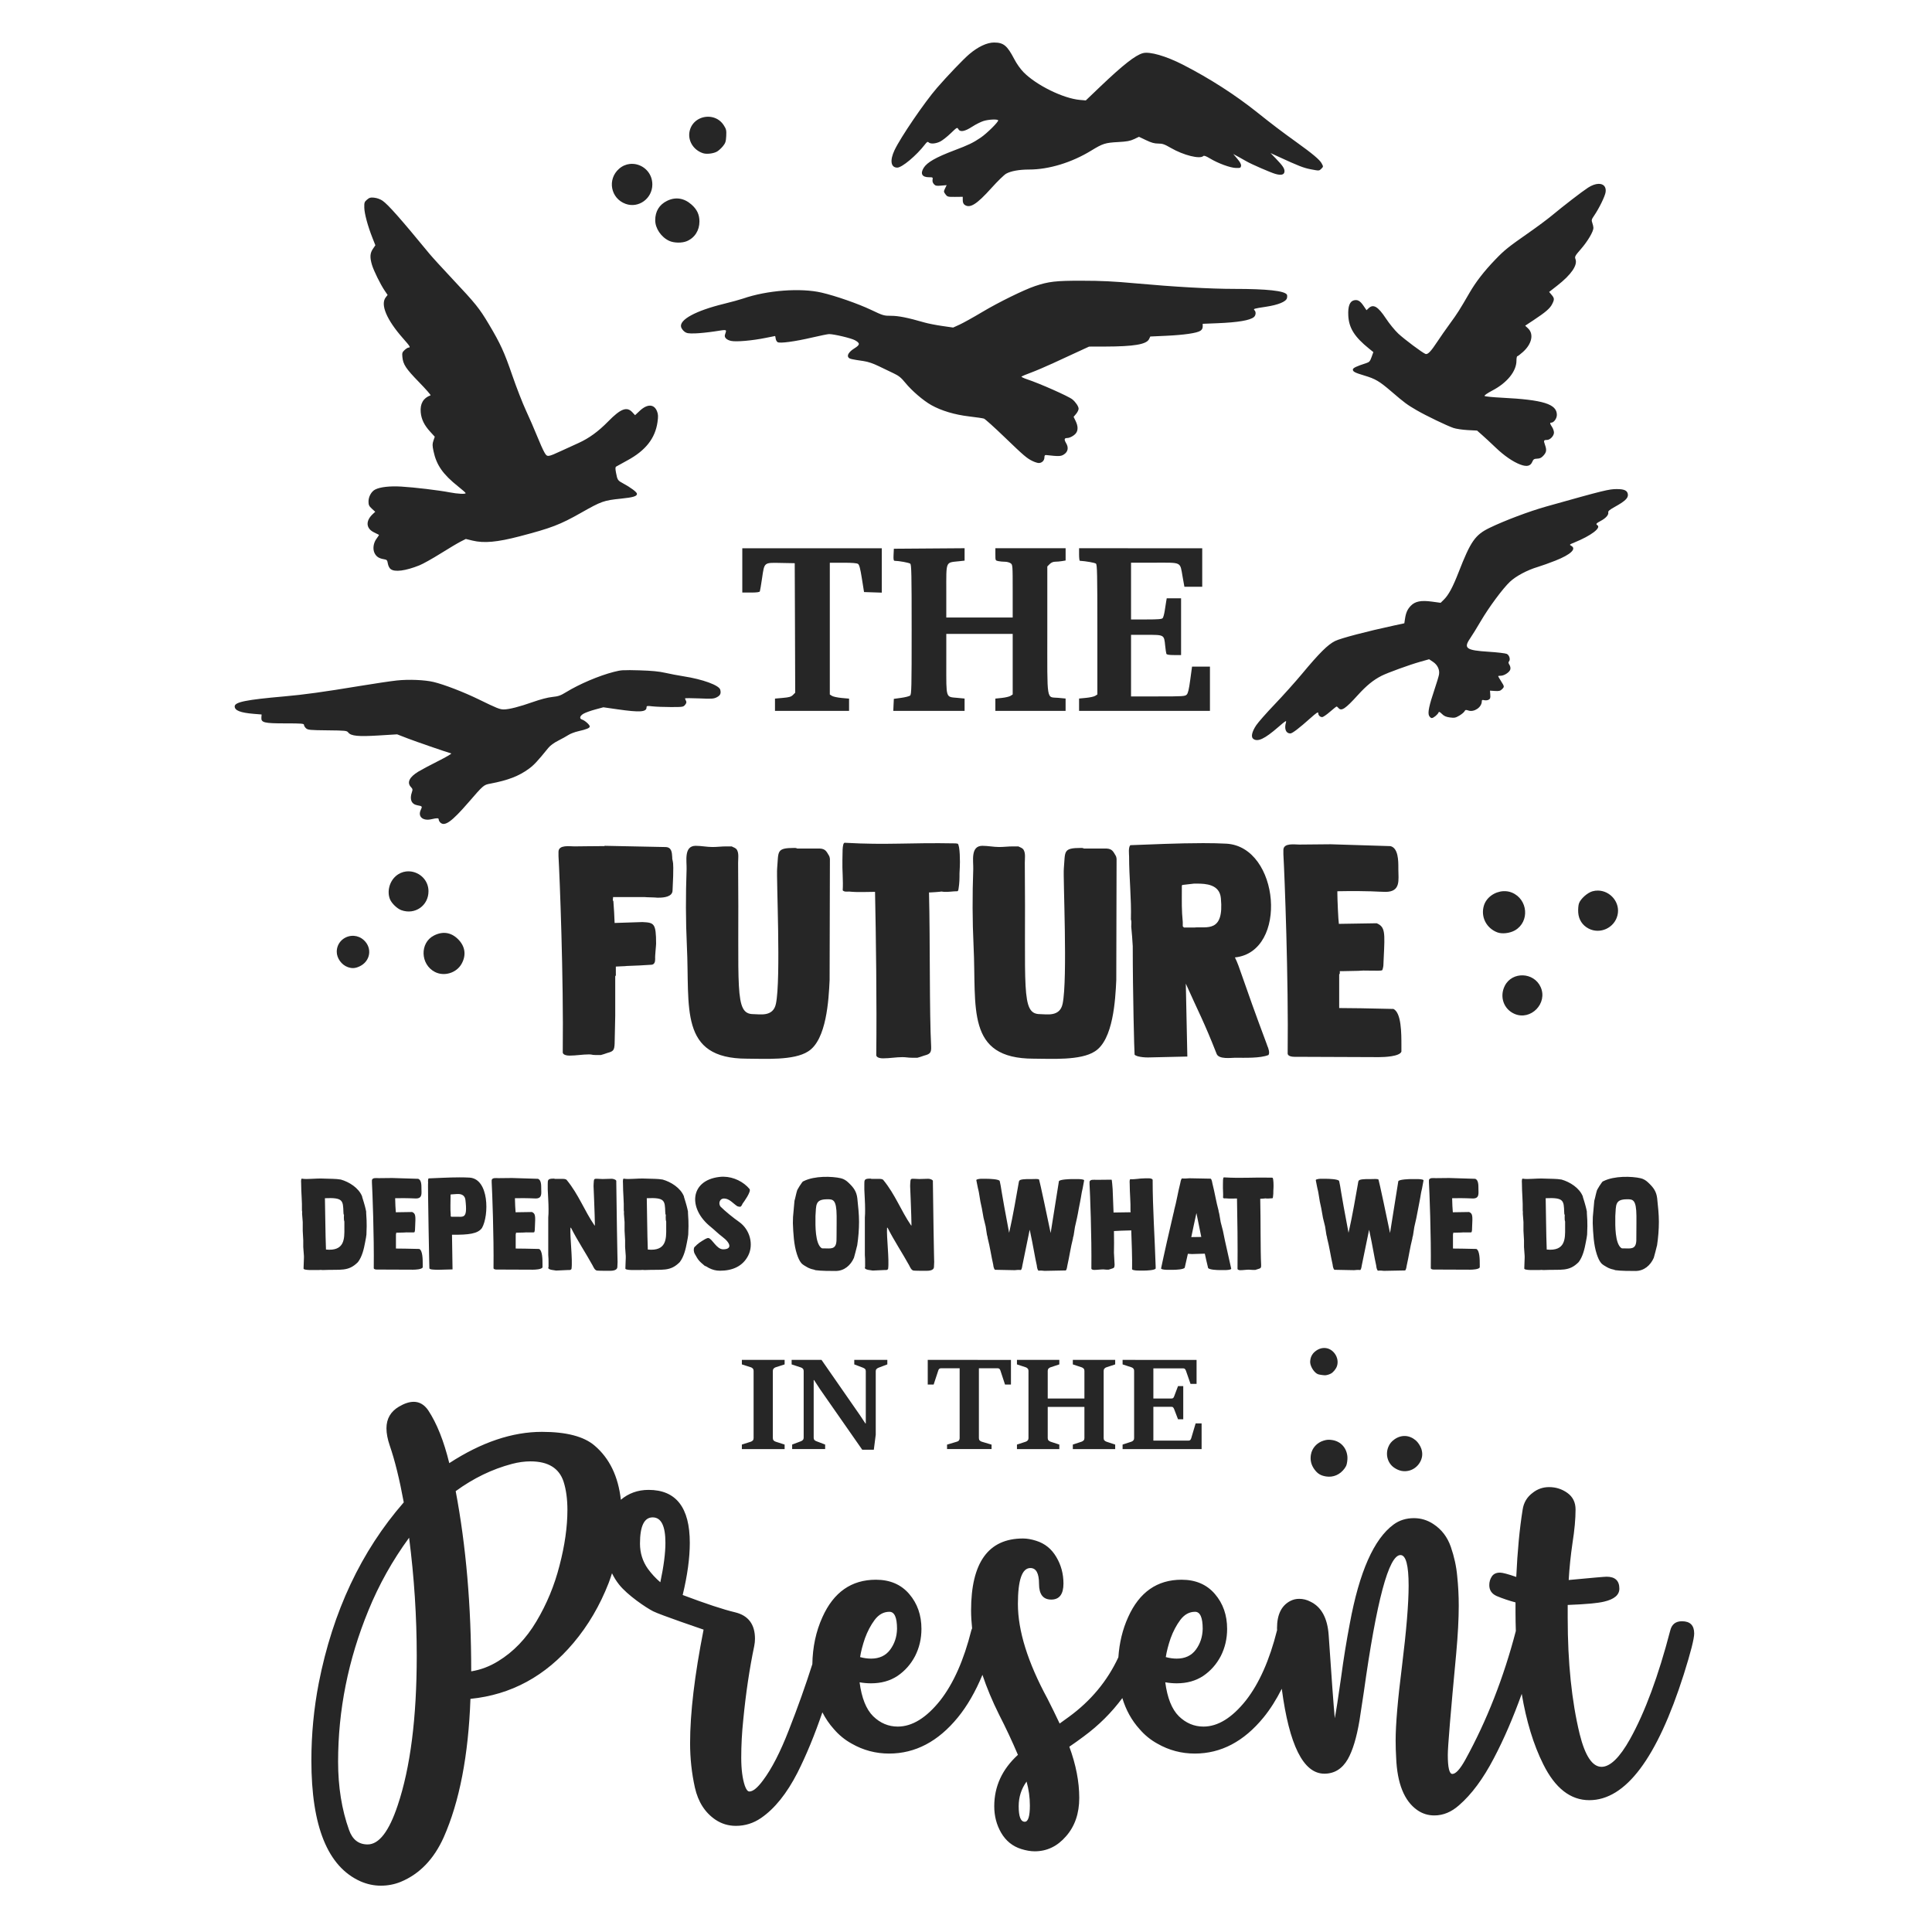 <?xml version="1.0" encoding="UTF-8" standalone="no"?>
<svg
   xmlns:dc="http://purl.org/dc/elements/1.1/"
   xmlns:cc="http://creativecommons.org/ns#"
   xmlns:rdf="http://www.w3.org/1999/02/22-rdf-syntax-ns#"
   xmlns:svg="http://www.w3.org/2000/svg"
   xmlns="http://www.w3.org/2000/svg"
   width="1000"
   height="1000"
   viewBox="0 0 264.583 264.583"
   version="1.1"
   id="svg2718">
  <style
     id="style3281"></style>
  <defs
     id="defs2712" />
  <g
     id="layer1">
    <path
       id="path1273"
       style="fill:#262626;fill-opacity:1;stroke-width:0.132"
       d="m 136.14,5.822 c -0.975,0 -2.208,0.58 -3.414,1.608 -0.808,0.688 -2.956,2.932 -4.398,4.593 -1.717,1.977 -5.004,6.8 -5.825,8.544 -0.665,1.412 -0.511,2.388 0.378,2.388 0.643,0 2.623,-1.656 3.78,-3.162 0.281,-0.365 0.384,-0.425 0.514,-0.296 0.25,0.249 0.982,0.193 1.599,-0.121 0.305,-0.156 0.95,-0.662 1.433,-1.129 0.835,-0.806 0.886,-0.834 1.026,-0.573 0.244,0.456 0.871,0.348 1.909,-0.325 0.503,-0.326 1.211,-0.679 1.572,-0.786 0.711,-0.212 1.872,-0.264 1.98,-0.089 0.103,0.166 -1.535,1.795 -2.388,2.373 -1.049,0.711 -1.662,1.004 -3.594,1.735 -2.572,0.973 -3.759,1.655 -4.226,2.42 -0.482,0.79 -0.205,1.271 0.727,1.271 0.536,0 0.559,0.019 0.499,0.334 -0.04,0.213 0.025,0.434 0.183,0.609 0.211,0.235 0.354,0.262 0.996,0.204 l 0.751,-0.065 -0.216,0.446 c -0.203,0.427 -0.2,0.469 0.059,0.813 0.259,0.343 0.328,0.36 1.318,0.349 l 1.043,-0.012 v 0.455 c 0,0.295 0.087,0.521 0.248,0.638 0.731,0.532 1.657,-0.044 3.668,-2.282 0.839,-0.934 1.753,-1.824 2.027,-1.977 0.644,-0.36 1.786,-0.567 3.142,-0.567 2.703,0 5.829,-0.953 8.512,-2.595 1.582,-0.969 1.911,-1.073 3.697,-1.17 1.187,-0.065 1.624,-0.145 2.163,-0.399 l 0.677,-0.319 0.969,0.461 c 0.731,0.35 1.136,0.464 1.664,0.464 0.588,0 0.86,0.094 1.717,0.591 1.743,1.011 4.004,1.576 4.463,1.117 0.093,-0.093 0.377,0.012 0.907,0.331 1.121,0.675 2.782,1.286 3.555,1.303 0.596,0.016 0.663,-0.011 0.703,-0.29 0.03,-0.211 -0.132,-0.517 -0.511,-0.966 l -0.556,-0.656 0.774,0.423 c 0.426,0.234 0.892,0.496 1.037,0.582 0.611,0.363 3.273,1.523 3.942,1.717 0.835,0.243 1.265,0.117 1.265,-0.372 0,-0.384 -0.269,-0.775 -1.173,-1.714 l -0.739,-0.765 1.055,0.485 c 2.828,1.301 3.449,1.544 4.486,1.744 1.115,0.215 1.12,0.213 1.41,-0.077 0.289,-0.288 0.292,-0.294 0.045,-0.748 -0.266,-0.494 -1.251,-1.319 -3.473,-2.914 -1.978,-1.42 -3.237,-2.374 -5.37,-4.076 -3.009,-2.4 -6.468,-4.623 -10.137,-6.508 -2.324,-1.194 -4.577,-1.843 -5.503,-1.587 -1.03,0.284 -2.724,1.614 -5.837,4.584 l -1.977,1.889 -0.792,-0.068 c -2.273,-0.196 -5.954,-1.999 -7.714,-3.777 -0.439,-0.443 -0.953,-1.167 -1.289,-1.812 -0.968,-1.861 -1.47,-2.273 -2.769,-2.273 z M 97.274,16.003 c -1.187,-0.136 -2.451,0.527 -2.805,1.841 -0.356,1.323 0.443,2.701 1.821,3.142 0.494,0.158 1.44,0.043 1.915,-0.236 0.216,-0.127 0.578,-0.457 0.801,-0.733 0.345,-0.427 0.409,-0.632 0.449,-1.383 0.04,-0.794 0.005,-0.943 -0.343,-1.49 -0.443,-0.69 -1.126,-1.059 -1.838,-1.141 z m -10.459,6.449 c -0.189,-0.019 -0.382,-0.02 -0.573,0.003 -0.511,0.059 -1.018,0.269 -1.463,0.659 -1.646,1.445 -1.158,4.06 0.898,4.805 1.772,0.643 3.659,-0.727 3.659,-2.657 0,-1.575 -1.196,-2.678 -2.521,-2.811 z m 132.074,2.728 c -0.402,0.017 -0.892,0.184 -1.41,0.52 -0.837,0.544 -3.287,2.431 -4.995,3.848 -0.58,0.481 -1.974,1.518 -3.097,2.302 -2.877,2.009 -3.346,2.386 -4.616,3.706 -1.523,1.583 -2.648,3.032 -3.517,4.531 -1.377,2.375 -1.669,2.839 -2.678,4.217 -0.557,0.761 -1.345,1.889 -1.75,2.506 -0.865,1.321 -1.306,1.778 -1.611,1.661 -0.428,-0.164 -2.897,-2.01 -3.724,-2.784 -0.465,-0.435 -1.227,-1.368 -1.693,-2.075 -1.08,-1.636 -1.717,-2.014 -2.364,-1.407 l -0.293,0.275 -0.42,-0.615 c -0.463,-0.672 -0.808,-0.864 -1.315,-0.733 -0.568,0.147 -0.82,0.829 -0.762,2.066 0.079,1.713 0.848,2.937 2.855,4.554 l 0.579,0.467 -0.243,0.677 c -0.206,0.574 -0.313,0.696 -0.712,0.825 -1.395,0.451 -1.853,0.672 -1.853,0.895 0,0.282 0.296,0.433 1.581,0.816 1.502,0.447 2.051,0.771 3.694,2.181 1.829,1.57 2.141,1.8 3.49,2.583 1.262,0.732 4.086,2.092 5.006,2.409 0.362,0.125 1.238,0.253 1.948,0.293 l 1.292,0.068 0.686,0.603 c 0.377,0.33 1.221,1.111 1.874,1.738 1.137,1.092 2.376,1.945 3.36,2.311 0.899,0.334 1.392,0.219 1.646,-0.384 0.144,-0.343 0.246,-0.405 0.668,-0.423 0.379,-0.015 0.584,-0.115 0.869,-0.435 0.411,-0.46 0.449,-0.762 0.186,-1.495 -0.197,-0.553 -0.162,-0.632 0.281,-0.632 0.431,0 0.962,-0.559 0.96,-1.014 -5.5e-4,-0.202 -0.119,-0.548 -0.263,-0.765 -0.302,-0.456 -0.325,-0.591 -0.106,-0.591 0.356,0 0.766,-0.572 0.766,-1.067 0,-1.48 -1.858,-2.061 -7.524,-2.347 -1.236,-0.062 -2.302,-0.168 -2.37,-0.237 -0.077,-0.077 0.335,-0.367 1.097,-0.768 1.999,-1.053 3.263,-2.627 3.263,-4.064 0,-0.337 0.052,-0.612 0.118,-0.612 0.065,0 0.414,-0.264 0.774,-0.588 1.228,-1.104 1.513,-2.464 0.683,-3.239 l -0.381,-0.355 1.15,-0.76 c 1.641,-1.084 2.239,-1.599 2.536,-2.181 0.338,-0.661 0.328,-0.814 -0.071,-1.289 l -0.331,-0.393 1.108,-0.866 c 1.918,-1.498 2.812,-2.797 2.497,-3.632 -0.126,-0.333 -0.07,-0.439 0.768,-1.404 0.91,-1.046 1.69,-2.37 1.69,-2.867 0,-0.146 -0.068,-0.453 -0.151,-0.683 -0.137,-0.378 -0.111,-0.476 0.248,-0.999 0.686,-0.999 1.5,-2.668 1.575,-3.233 0.101,-0.748 -0.328,-1.145 -0.999,-1.117 z M 51.252,27.071 c -0.511,-0.049 -0.672,-0.004 -0.996,0.275 -0.349,0.303 -0.383,0.401 -0.366,1.099 0.02,0.83 0.475,2.51 1.114,4.129 l 0.402,1.014 -0.34,0.499 c -0.399,0.588 -0.432,1.158 -0.127,2.184 0.241,0.81 1.157,2.67 1.747,3.541 l 0.396,0.582 -0.254,0.325 c -0.767,0.976 0.114,3.071 2.37,5.624 0.956,1.082 1.061,1.256 0.754,1.256 -0.098,0 -0.343,0.151 -0.544,0.337 -0.322,0.298 -0.356,0.41 -0.304,0.955 0.098,1.017 0.473,1.587 2.273,3.437 0.944,0.971 1.66,1.783 1.587,1.812 -0.99,0.355 -1.453,1.153 -1.348,2.32 0.087,0.961 0.482,1.768 1.289,2.651 l 0.635,0.697 -0.18,0.529 c -0.156,0.454 -0.158,0.662 0.003,1.43 0.403,1.925 1.285,3.189 3.405,4.873 0.547,0.435 0.999,0.832 1.002,0.89 0.01,0.163 -1.093,0.111 -2.193,-0.103 -1.468,-0.286 -4.852,-0.69 -6.632,-0.792 -1.578,-0.091 -2.898,0.059 -3.573,0.408 -0.514,0.266 -0.907,0.976 -0.907,1.637 0,0.471 0.072,0.628 0.461,0.984 l 0.461,0.423 -0.343,0.319 c -1.008,0.942 -0.926,1.98 0.198,2.512 0.333,0.157 0.63,0.308 0.653,0.325 0.025,0.02 -0.116,0.246 -0.313,0.505 -0.454,0.595 -0.571,1.452 -0.275,2.024 0.243,0.47 0.6,0.7 1.262,0.81 0.414,0.069 0.468,0.128 0.544,0.594 0.05,0.3 0.207,0.618 0.378,0.757 l 0.005,-0.003 c 0.549,0.445 2.027,0.255 3.94,-0.508 0.479,-0.191 1.791,-0.925 2.914,-1.628 1.123,-0.703 2.357,-1.437 2.743,-1.631 l 0.7,-0.354 0.91,0.222 c 1.576,0.383 3.386,0.22 6.455,-0.582 4.341,-1.134 5.528,-1.588 8.417,-3.224 2.803,-1.588 3.1,-1.693 5.485,-1.939 1.662,-0.171 2.172,-0.327 2.172,-0.656 0,-0.233 -0.854,-0.871 -1.962,-1.466 -0.669,-0.359 -0.727,-0.452 -0.91,-1.433 -0.103,-0.539 -0.101,-0.753 0.015,-0.83 0.085,-0.058 0.779,-0.44 1.54,-0.851 2.494,-1.349 3.807,-3.016 4.126,-5.231 0.11,-0.781 0.101,-1.058 -0.056,-1.472 -0.392,-1.032 -1.33,-1.064 -2.379,-0.083 l -0.635,0.594 -0.384,-0.413 c -0.749,-0.802 -1.588,-0.477 -3.307,1.277 -1.345,1.371 -2.611,2.293 -4.046,2.944 -0.493,0.224 -1.521,0.693 -2.282,1.043 -1.994,0.918 -2.004,0.92 -2.403,0.234 -0.182,-0.313 -0.629,-1.311 -0.993,-2.217 -0.363,-0.906 -1.048,-2.479 -1.519,-3.493 -0.472,-1.015 -1.314,-3.178 -1.874,-4.808 -1.1,-3.204 -1.63,-4.363 -3.221,-7.034 -1.299,-2.18 -1.813,-2.817 -4.941,-6.144 -1.397,-1.486 -2.831,-3.059 -3.189,-3.493 -3.946,-4.802 -5.677,-6.759 -6.434,-7.273 -0.306,-0.208 -0.759,-0.371 -1.123,-0.405 z m 41.816,0.136 c -0.567,-0.084 -1.149,0.017 -1.732,0.307 -1.056,0.526 -1.605,1.432 -1.605,2.648 0,1.113 0.812,2.312 1.912,2.822 0.648,0.301 1.748,0.321 2.409,0.045 1.083,-0.452 1.735,-1.467 1.735,-2.695 0,-0.946 -0.333,-1.656 -1.088,-2.32 -0.515,-0.453 -1.065,-0.723 -1.631,-0.807 z m 55.106,11.236 c -3.613,-0.003 -4.555,0.105 -6.44,0.739 -1.506,0.506 -4.999,2.221 -7.202,3.538 -1.228,0.734 -2.632,1.514 -3.118,1.735 l -0.884,0.402 -1.522,-0.219 c -0.837,-0.121 -1.908,-0.331 -2.379,-0.467 -2.326,-0.67 -3.583,-0.922 -4.584,-0.922 -1.005,0 -1.105,-0.031 -2.743,-0.81 -1.773,-0.843 -4.854,-1.917 -6.774,-2.364 -2.886,-0.672 -7.468,-0.327 -10.769,0.813 -0.419,0.145 -1.621,0.476 -2.672,0.733 -3.813,0.935 -6.08,2.168 -5.813,3.165 0.053,0.195 0.26,0.48 0.461,0.629 0.309,0.232 0.531,0.265 1.442,0.243 0.592,-0.015 1.808,-0.139 2.701,-0.275 1.794,-0.272 1.648,-0.319 1.401,0.47 -0.113,0.36 0.225,0.696 0.839,0.833 0.69,0.155 2.913,-0.04 4.711,-0.408 0.699,-0.143 1.289,-0.26 1.312,-0.26 0.025,0 0.063,0.156 0.086,0.349 0.025,0.192 0.141,0.411 0.263,0.488 0.315,0.197 2.35,-0.076 4.77,-0.641 1.079,-0.252 2.11,-0.461 2.287,-0.461 0.67,0 3.021,0.558 3.526,0.836 0.737,0.405 0.726,0.626 -0.059,1.114 -0.741,0.461 -1.063,0.958 -0.813,1.259 0.155,0.187 0.408,0.246 2.06,0.485 0.619,0.09 1.311,0.324 2.107,0.712 0.652,0.318 1.571,0.759 2.042,0.981 0.676,0.319 1.008,0.588 1.566,1.274 0.892,1.096 2.461,2.445 3.573,3.068 1.373,0.769 3.193,1.312 5.172,1.546 0.961,0.113 1.872,0.247 2.027,0.299 0.155,0.051 1.41,1.176 2.787,2.503 2.709,2.61 3.114,2.956 3.916,3.331 0.29,0.136 0.649,0.247 0.798,0.248 0.424,0.004 0.769,-0.323 0.78,-0.739 0.005,-0.297 0.064,-0.372 0.269,-0.349 1.695,0.191 1.98,0.182 2.391,-0.077 0.567,-0.358 0.685,-0.926 0.319,-1.546 -0.303,-0.513 -0.266,-0.712 0.136,-0.712 0.374,0 0.989,-0.345 1.229,-0.689 0.281,-0.402 0.26,-0.967 -0.068,-1.643 l -0.278,-0.567 0.343,-0.405 c 0.187,-0.223 0.343,-0.541 0.343,-0.706 0,-0.311 -0.392,-0.897 -0.857,-1.283 -0.504,-0.418 -4.466,-2.176 -6.174,-2.74 -0.496,-0.163 -0.85,-0.339 -0.789,-0.39 0.061,-0.051 0.642,-0.291 1.294,-0.532 0.652,-0.241 2.018,-0.823 3.032,-1.292 1.015,-0.469 2.539,-1.173 3.387,-1.563 l 1.54,-0.709 2.149,-0.005 c 4.009,-0.01 5.72,-0.296 6.07,-1.028 l 0.165,-0.349 2.175,-0.1 c 2.444,-0.113 4.206,-0.369 4.684,-0.683 0.215,-0.141 0.319,-0.336 0.319,-0.585 v -0.372 l 2.01,-0.08 c 2.828,-0.114 4.488,-0.395 5.009,-0.851 0.264,-0.231 0.303,-0.696 0.077,-0.922 -0.2,-0.201 -0.117,-0.227 1.599,-0.488 1.657,-0.252 2.722,-0.692 2.843,-1.173 0.045,-0.182 0.04,-0.401 -0.01,-0.485 -0.321,-0.52 -2.742,-0.783 -7.196,-0.783 -3.307,-3.91e-4 -8.204,-0.276 -13.491,-0.757 -3.066,-0.279 -4.722,-0.358 -7.38,-0.361 z m 73.309,28.534 c -1.144,-0.003 -1.731,0.142 -9.723,2.388 -2.329,0.655 -5.716,1.929 -7.776,2.929 -1.966,0.954 -2.584,1.842 -4.223,6.053 -0.816,2.096 -1.389,3.154 -2.054,3.798 l -0.417,0.408 -1.185,-0.162 c -1.495,-0.204 -2.307,-0.045 -2.902,0.573 -0.462,0.479 -0.67,0.954 -0.795,1.803 l -0.089,0.591 -1.448,0.313 c -3.653,0.785 -7.257,1.731 -8.027,2.11 -0.993,0.489 -2.147,1.633 -4.531,4.495 -0.936,1.123 -2.624,3.005 -3.75,4.182 -1.127,1.177 -2.264,2.469 -2.53,2.87 -0.595,0.896 -0.744,1.604 -0.396,1.862 0.61,0.446 1.552,0.001 3.408,-1.608 1.04,-0.901 1.158,-0.972 1.061,-0.635 -0.252,0.877 -6e-4,1.498 0.606,1.498 0.262,0 1.226,-0.735 2.728,-2.081 0.811,-0.728 1.088,-0.91 1.088,-0.724 0,0.312 0.244,0.564 0.544,0.564 0.126,0 0.604,-0.325 1.061,-0.724 0.457,-0.399 0.867,-0.724 0.913,-0.724 0.045,0 0.158,0.089 0.248,0.198 0.402,0.485 0.952,0.122 2.636,-1.738 1.199,-1.324 2.153,-2.101 3.275,-2.669 0.82,-0.415 3.839,-1.513 5.281,-1.918 l 1.229,-0.346 0.52,0.346 c 0.635,0.42 0.955,1.097 0.83,1.764 -0.045,0.26 -0.319,1.155 -0.6,1.989 -0.747,2.216 -0.955,3.198 -0.765,3.614 0.085,0.185 0.255,0.34 0.378,0.34 0.242,0 0.847,-0.507 0.94,-0.786 0.04,-0.118 0.182,-0.05 0.449,0.219 0.294,0.294 0.567,0.415 1.093,0.485 0.613,0.081 0.774,0.052 1.28,-0.245 0.319,-0.187 0.641,-0.452 0.715,-0.591 0.115,-0.215 0.194,-0.235 0.526,-0.118 0.789,0.275 1.845,-0.44 1.847,-1.25 5.5e-4,-0.195 0.065,-0.23 0.331,-0.162 0.183,0.045 0.456,0.02 0.603,-0.059 0.217,-0.116 0.262,-0.253 0.228,-0.697 l -0.04,-0.55 0.683,0.045 c 0.552,0.035 0.732,-0.01 0.955,-0.231 0.352,-0.351 0.349,-0.367 -0.121,-1.108 -0.218,-0.343 -0.396,-0.651 -0.396,-0.686 0,-0.035 0.158,-0.062 0.349,-0.062 0.483,0 1.219,-0.486 1.315,-0.869 0.045,-0.191 -0.002,-0.444 -0.124,-0.629 -0.138,-0.21 -0.161,-0.353 -0.071,-0.443 0.244,-0.244 0.071,-0.879 -0.287,-1.049 -0.184,-0.087 -1.295,-0.218 -2.471,-0.293 -3.096,-0.195 -3.484,-0.47 -2.559,-1.821 0.286,-0.417 0.937,-1.471 1.445,-2.341 1.121,-1.917 3.03,-4.497 4.013,-5.423 0.824,-0.776 2.366,-1.598 3.801,-2.027 0.54,-0.161 1.637,-0.554 2.438,-0.872 2.094,-0.831 2.924,-1.617 2.146,-2.033 -0.267,-0.142 -0.239,-0.172 0.443,-0.449 2.289,-0.931 3.718,-2.013 3.136,-2.373 -0.235,-0.145 -0.143,-0.257 0.47,-0.582 0.696,-0.369 1.11,-0.837 1.031,-1.164 -0.04,-0.171 0.185,-0.364 0.895,-0.757 1.392,-0.771 1.845,-1.197 1.794,-1.696 -0.052,-0.525 -0.469,-0.736 -1.451,-0.739 z m -89.383,8.101 -4.844,0.035 -4.844,0.035 -0.04,0.822 c -0.03,0.606 0.004,0.824 0.13,0.828 0.651,0.015 1.995,0.264 2.155,0.396 0.164,0.138 0.192,1.403 0.192,9.023 0,7.946 -0.02,8.881 -0.21,9.038 -0.115,0.096 -0.666,0.237 -1.221,0.313 l -1.008,0.139 -0.04,0.822 -0.035,0.825 h 4.882 4.882 v -0.845 -0.845 l -1.008,-0.095 c -1.593,-0.149 -1.498,0.146 -1.498,-4.672 V 86.811 h 4.548 4.545 v 4.146 4.149 l -0.296,0.189 c -0.163,0.105 -0.699,0.232 -1.188,0.284 l -0.89,0.092 v 0.839 0.842 h 4.811 4.808 v -0.845 -0.845 l -1.005,-0.095 c -1.655,-0.155 -1.499,0.812 -1.499,-9.291 v -8.701 l 0.325,-0.325 c 0.212,-0.212 0.472,-0.324 0.757,-0.325 0.239,-5.5e-4 0.656,-0.035 0.928,-0.083 l 0.497,-0.083 v -0.839 -0.839 h -4.811 -4.808 v 0.842 c 0,0.836 10e-4,0.84 0.411,0.922 0.227,0.05 0.628,0.083 0.893,0.083 0.265,0 0.613,0.091 0.774,0.204 0.291,0.203 0.293,0.234 0.293,3.821 v 3.617 h -4.546 -4.548 v -3.549 c 0,-4.264 -0.127,-3.958 1.747,-4.161 l 0.76,-0.083 v -0.851 z m 15.678,0 v 0.857 c 0,0.471 0.045,0.86 0.103,0.863 0.841,0.05 2.053,0.264 2.205,0.39 0.167,0.142 0.195,1.336 0.195,9.041 v 8.875 l -0.293,0.189 c -0.163,0.104 -0.727,0.227 -1.253,0.278 l -0.958,0.092 v 0.845 0.842 h 8.961 8.961 v -3.032 -3.029 h -1.227 -1.224 l -0.245,1.797 c -0.181,1.346 -0.305,1.86 -0.488,2.042 -0.226,0.227 -0.519,0.245 -3.934,0.245 h -3.688 v -4.217 -4.217 h 2.104 c 2.467,0 2.419,-0.025 2.574,1.507 0.051,0.502 0.125,0.989 0.16,1.085 0.05,0.123 0.353,0.177 1.04,0.177 h 0.975 v -3.889 -3.886 h -0.981 -0.984 l -0.074,0.429 c -0.04,0.236 -0.128,0.805 -0.198,1.265 -0.07,0.46 -0.194,0.918 -0.278,1.02 -0.119,0.145 -0.613,0.186 -2.246,0.186 h -2.092 v -3.886 -3.889 h 3.224 c 3.803,0 3.465,-0.169 3.842,1.945 l 0.242,1.351 h 1.221 1.221 v -2.636 -2.636 h -8.432 z m -46.122,0.01 v 3.032 3.029 h 1.17 c 0.816,0 1.19,-0.051 1.235,-0.165 0.035,-0.091 0.171,-0.903 0.304,-1.806 0.326,-2.211 0.228,-2.129 2.598,-2.084 l 1.874,0.035 0.035,8.869 0.03,8.866 -0.31,0.31 c -0.252,0.251 -0.507,0.324 -1.383,0.402 l -1.076,0.095 v 0.845 0.839 h 5.071 5.074 V 96.518 95.676 l -1.02,-0.092 c -0.562,-0.051 -1.155,-0.179 -1.318,-0.284 l -0.299,-0.189 v -9.023 -9.023 h 1.82 c 1.275,0 1.889,0.05 2.051,0.168 0.173,0.126 0.306,0.642 0.523,2.01 l 0.293,1.838 1.215,0.04 1.215,0.04 v -3.038 -3.035 h -9.555 z M 85.384,91.781 c -0.477,0.03 -0.813,0.1 -1.318,0.231 -2.059,0.531 -4.716,1.661 -6.564,2.793 -0.741,0.455 -1.046,0.559 -1.874,0.644 -0.616,0.063 -1.619,0.326 -2.663,0.695 -1.824,0.645 -3.262,1.011 -3.969,1.011 -0.55,0 -0.925,-0.151 -3.449,-1.383 -2.039,-0.996 -4.733,-2.034 -6.165,-2.376 -1.219,-0.291 -3.391,-0.381 -5.036,-0.207 -0.797,0.084 -3.05,0.419 -5.006,0.742 -5.093,0.84 -7.709,1.202 -10.412,1.439 -5.214,0.458 -6.786,0.775 -6.786,1.371 0,0.558 0.779,0.865 2.601,1.017 l 1.085,0.089 -0.03,0.405 c -0.055,0.711 0.36,0.813 3.298,0.813 2.234,0 2.536,0.025 2.536,0.21 0,0.116 0.125,0.323 0.278,0.461 0.251,0.228 0.53,0.258 2.929,0.281 2.479,0.025 2.663,0.045 2.852,0.293 0.37,0.484 1.36,0.582 4.158,0.411 l 2.539,-0.156 1.43,0.553 c 1.163,0.448 5.182,1.834 5.973,2.06 0.107,0.03 -0.693,0.499 -1.776,1.043 -1.084,0.544 -2.312,1.198 -2.728,1.451 -1.229,0.747 -1.587,1.497 -1.011,2.11 0.243,0.259 0.258,0.35 0.13,0.718 -0.338,0.969 -0.057,1.634 0.748,1.779 0.687,0.124 0.702,0.146 0.476,0.621 -0.441,0.923 0.266,1.557 1.439,1.292 0.836,-0.188 1.014,-0.181 1.014,0.045 0,0.104 0.093,0.282 0.207,0.396 0.602,0.599 1.563,-0.086 3.875,-2.757 2.047,-2.366 2.074,-2.387 2.967,-2.556 2.453,-0.466 3.937,-1.039 5.308,-2.048 0.693,-0.51 1.202,-1.057 2.639,-2.834 0.279,-0.345 0.781,-0.712 1.374,-1.011 0.514,-0.259 1.144,-0.61 1.404,-0.78 0.26,-0.17 0.859,-0.397 1.33,-0.505 1.176,-0.27 1.581,-0.44 1.581,-0.662 0,-0.22 -0.667,-0.815 -1.052,-0.937 -0.419,-0.133 -0.313,-0.518 0.228,-0.819 0.272,-0.151 0.99,-0.406 1.593,-0.567 l 1.096,-0.296 1.959,0.281 c 3.04,0.435 3.951,0.375 3.951,-0.269 0,-0.211 0.086,-0.226 0.825,-0.139 0.453,0.051 1.584,0.095 2.515,0.095 1.615,0 1.703,-0.01 1.942,-0.307 0.187,-0.231 0.216,-0.371 0.118,-0.553 -0.072,-0.133 -0.13,-0.279 -0.13,-0.325 0,-0.045 0.876,-0.045 1.945,0 1.726,0.076 1.996,0.056 2.406,-0.156 0.484,-0.252 0.604,-0.513 0.473,-1.034 -0.152,-0.608 -2.402,-1.429 -5.018,-1.835 -0.725,-0.112 -1.854,-0.327 -2.506,-0.476 -0.856,-0.196 -1.843,-0.291 -3.555,-0.343 -1.074,-0.03 -1.695,-0.04 -2.172,-0.01 z M 115.701,115.412 c -0.417,-0.04 -0.292,1.839 -0.334,2.382 -0.04,1.378 0.125,2.756 0.04,4.135 0.209,0.251 0.669,0.168 0.878,0.168 1.211,0.125 2.38,0.04 3.549,0.04 0.125,5.972 0.252,15.243 0.168,22.343 0,0.417 0.71,0.458 0.919,0.458 0.919,0 1.795,-0.165 2.672,-0.165 0.46,0 0.793,0.083 1.294,0.083 h 0.751 c 0.04,0 0.71,-0.209 0.919,-0.293 0.794,-0.209 1.002,-0.376 0.961,-1.253 -0.251,-4.678 -0.126,-14.324 -0.293,-21.09 h 0.127 c 0.167,0 1.42,-0.085 1.587,-0.127 l 0.334,0.045 c 0.585,0.04 1.212,-0.086 1.838,-0.086 0.125,0 0.165,-0.334 0.165,-0.375 0.125,-0.794 0.127,-1.293 0.127,-2.087 l 0.04,-0.836 c 0.04,-0.585 0.04,-3.007 -0.293,-3.215 l -0.293,-0.04 c -6.474,-0.125 -9.231,0.251 -15.161,-0.083 z m 49.089,0.053 c -3.426,0 -7.43,0.187 -9.998,0.281 -0.292,0.334 -0.165,1.212 -0.165,1.546 0,2.924 0.332,5.766 0.248,8.648 0.04,0.04 0.045,0.165 0.045,0.165 0.04,0.084 0,0.711 0,0.795 0.04,0.292 0.207,2.379 0.207,2.672 0,6.474 0.209,14.493 0.251,14.827 0,0.125 0.333,0.209 0.416,0.251 0.46,0.125 0.962,0.165 1.422,0.165 l 5.388,-0.124 -0.21,-9.983 c 1.712,3.842 2.463,5.136 4.217,9.605 v 0.002 c 0.292,0.793 2.005,0.541 2.506,0.541 1.378,0 3.468,0.084 4.596,-0.375 0.209,-0.292 -10e-4,-0.919 -0.169,-1.294 0,-0.04 -0.04,-0.082 -0.04,-0.124 -3.425,-9.146 -3.718,-10.651 -4.386,-11.946 7.351,-0.752 6.141,-15.16 -1.167,-15.578 -0.94,-0.052 -2.017,-0.074 -3.159,-0.074 z m 17.443,0.156 c -0.501,0 -3.844,0.04 -4.303,0.04 -0.626,0 -2.13,-0.251 -2.172,0.709 v 0.627 c 0.167,2.924 0.71,17.082 0.585,27.272 0,0.417 0.71,0.458 0.919,0.458 l 11.567,0.045 c 0.752,0 2.841,-0.083 3.091,-0.751 v -0.836 c 0,-1.671 0.001,-4.469 -1.085,-5.012 -3.508,-0.084 -5.932,-0.124 -7.436,-0.124 v -4.596 c 0.125,-0.125 0.086,-0.25 0.086,-0.375 v -0.083 h 0.541 c 0.668,0 1.294,-0.04 1.962,-0.04 0.167,0 0.712,-0.04 0.712,-0.04 0.543,0 2.295,0.04 2.42,0 l 0.168,-0.045 c 0.04,0 0.165,-0.501 0.165,-0.668 0,-0.376 0.045,-0.709 0.045,-1.043 0.167,-3.466 0.209,-4.219 -0.961,-4.72 l -5.181,0.083 c -0.084,-0.543 -0.207,-3.382 -0.207,-4.217 v -0.251 c 4.511,-0.084 5.594,0.086 6.597,0.086 2.13,0 1.756,-1.671 1.756,-3.091 v -0.251 c 0,-0.877 -0.001,-2.672 -1.088,-2.923 z m -99.443,0.21 v 0.04 c -1.211,0 -3.759,0.04 -4.135,0.04 -0.626,0 -2.128,-0.251 -2.169,0.709 v 0.627 c 0.167,2.924 0.707,16.665 0.582,26.856 v 0.002 c 0,0.417 0.71,0.458 0.919,0.458 0.919,0 1.798,-0.165 2.675,-0.165 0.46,0 0.374,0.083 0.875,0.083 h 0.754 c 0.04,0 0.71,-0.209 0.919,-0.293 0.794,-0.209 0.919,-0.376 0.961,-1.253 0,-0.543 0.083,-3.174 0.083,-3.842 v -5.388 c 0.125,-0.125 0.083,-0.25 0.083,-0.375 v -0.96 c 0.417,-0.04 1.295,-0.04 1.504,-0.083 0.501,0 2.925,-0.127 3.384,-0.168 0.417,-0.04 0.499,-0.416 0.499,-0.792 -0.04,-0.417 0.127,-1.797 0.127,-2.089 0,-2.84 -0.293,-2.881 -1.88,-2.964 l -3.801,0.124 c -0.04,-1.002 -0.085,-1.962 -0.168,-2.964 0,-0.04 -0.083,-0.127 -0.083,-0.168 0,0 0.04,-0.208 0.04,-0.416 h 4.303 c 0.209,0.04 1.544,0.04 1.711,0.083 h 0.251 c 0.71,0 1.88,-0.125 1.88,-1.002 0.167,-3.174 0.083,-3.758 0.04,-3.925 0,-0.04 -0.083,-0.378 -0.083,-0.419 v -0.165 c -0.04,-0.71 -0.084,-1.422 -0.96,-1.422 z m 12.49,0 c -1.671,0 -1.211,2.13 -1.253,3.216 -0.125,3.55 -0.126,7.016 0.04,10.524 0.417,8.395 -1.127,15.412 8.228,15.412 2.339,0 6.43,0.29 8.393,-1.005 2.506,-1.587 2.801,-7.056 2.926,-9.771 v -0.334 c 0,0 0.04,-14.411 0.04,-16.249 0,-0.04 -0.045,-0.292 -0.086,-0.375 -0.376,-0.626 -0.501,-1.002 -1.294,-1.043 h -3.089 c -0.167,-0.084 -0.253,-0.083 -0.378,-0.083 -2.548,0 -2.17,0.46 -2.379,2.799 -0.125,1.211 0.541,15.201 -0.168,18.542 -0.376,1.838 -2.211,1.419 -3.088,1.419 -2.673,0 -1.922,-3.507 -2.089,-20.714 0,-0.626 0.127,-1.293 -0.165,-1.794 -0.209,-0.292 -0.42,-0.294 -0.712,-0.461 h -0.792 c -0.626,0 -1.212,0.083 -1.838,0.083 -0.752,0 -1.545,-0.165 -2.296,-0.165 z m 39.257,0 c -1.671,0 -1.211,2.13 -1.253,3.216 -0.125,3.55 -0.123,7.016 0.045,10.524 0.417,8.395 -1.127,15.412 8.228,15.412 2.339,0 6.43,0.29 8.393,-1.005 2.506,-1.587 2.798,-7.056 2.923,-9.771 v -0.334 c 0,0 0.04,-14.411 0.04,-16.249 0,-0.04 -0.04,-0.292 -0.083,-0.375 -0.376,-0.626 -0.501,-1.002 -1.294,-1.043 h -3.091 c -0.167,-0.084 -0.25,-0.083 -0.375,-0.083 -2.548,0 -2.17,0.46 -2.379,2.799 -0.125,1.211 0.541,15.201 -0.168,18.542 -0.376,1.838 -2.214,1.419 -3.091,1.419 -2.673,0 -1.919,-3.507 -2.087,-20.714 0,-0.626 0.124,-1.293 -0.168,-1.794 -0.209,-0.292 -0.417,-0.294 -0.709,-0.461 h -0.795 c -0.626,0 -1.209,0.083 -1.835,0.083 -0.752,0 -1.548,-0.165 -2.299,-0.165 z m -78.354,3.508 c -0.186,-0.02 -0.374,-0.015 -0.562,0.005 -0.5,0.059 -0.994,0.266 -1.424,0.644 -0.88,0.772 -1.217,2.138 -0.783,3.177 0.235,0.562 0.98,1.275 1.549,1.481 1.872,0.677 3.729,-0.626 3.718,-2.607 -0.01,-1.515 -1.196,-2.577 -2.497,-2.701 z m 107.34,1.67 h 0.375 c 1.211,0 3.131,0.083 3.298,2.004 0.46,4.803 -1.961,3.843 -3.674,4.01 h -0.461 -0.919 l -0.165,-0.165 v -0.585 c -0.167,-1.671 -0.127,-2.757 -0.127,-4.386 v -0.627 l 0.127,-0.083 h 0.083 c 0.125,0 1.338,-0.168 1.463,-0.168 z m 55.316,0.952 c -0.242,-0.003 -0.49,0.025 -0.739,0.095 -0.704,0.189 -1.661,1.048 -1.868,1.676 -0.086,0.256 -0.126,0.814 -0.098,1.241 0.07,0.966 0.568,1.74 1.41,2.184 1.572,0.83 3.552,-0.077 3.969,-1.818 0.417,-1.741 -0.985,-3.359 -2.675,-3.378 z m -12.942,0.083 c -1.185,0.058 -2.342,0.843 -2.683,1.983 -0.457,1.524 0.33,3.084 1.844,3.659 0.653,0.248 1.734,0.121 2.429,-0.287 2.021,-1.185 1.768,-4.24 -0.426,-5.157 -0.371,-0.155 -0.77,-0.218 -1.164,-0.198 z m -144.72,5.739 c -0.556,-0.085 -1.145,0.025 -1.758,0.34 -1.946,0.993 -1.863,3.95 0.139,4.983 1.268,0.654 2.947,0.146 3.65,-1.102 0.672,-1.194 0.504,-2.401 -0.47,-3.375 -0.48,-0.48 -1.004,-0.76 -1.56,-0.845 z m -12.693,0.378 c -0.155,-0.01 -0.309,-0.005 -0.461,0.015 -1.011,0.14 -1.899,0.969 -1.906,2.157 -0.005,0.884 0.661,1.813 1.513,2.11 0.585,0.204 0.993,0.181 1.587,-0.089 1.51,-0.686 1.812,-2.519 0.597,-3.617 -0.399,-0.361 -0.866,-0.543 -1.33,-0.576 z m 160.082,5.411 c -0.984,-0.035 -1.978,0.433 -2.483,1.422 -0.758,1.486 -0.166,3.208 1.327,3.854 2.232,0.965 4.586,-1.454 3.576,-3.677 -0.465,-1.024 -1.437,-1.564 -2.42,-1.599 z m -109.474,27.574 c -0.198,-0.002 -0.399,0.01 -0.597,0.035 -4.028,0.486 -4.296,4.333 -1.167,6.833 0.557,0.45 1.006,0.919 1.581,1.351 1.223,0.917 1.332,1.726 0.127,1.726 -0.917,0 -1.476,-1.438 -2.016,-1.546 -0.216,-0.035 -0.683,0.285 -0.863,0.393 -0.054,0.035 -0.36,0.236 -0.413,0.272 -0.035,0.035 -0.215,0.197 -0.287,0.234 -0.054,0.054 -0.268,0.287 -0.322,0.304 -0.108,0.108 -0.127,0.323 -0.127,0.467 0.02,0.198 0.055,0.343 0.145,0.505 0.486,0.881 0.574,0.972 1.365,1.637 0.216,0.054 0.289,0.143 0.559,0.287 0.504,0.252 0.953,0.378 1.528,0.378 1.708,0 3.128,-0.612 3.866,-2.087 0.755,-1.493 0.252,-3.544 -1.259,-4.605 -0.773,-0.539 -1.888,-1.439 -2.553,-2.104 -0.306,-0.432 -0.091,-1.096 0.485,-1.096 0.755,0 1.26,0.701 1.835,1.061 0.09,0.035 0.235,0.074 0.361,0.074 0.18,0 0.286,-0.291 0.358,-0.435 0.18,-0.234 1.206,-1.653 0.955,-1.995 -0.818,-0.991 -2.172,-1.667 -3.558,-1.688 z m 13.619,0.025 c -0.931,0.04 -1.887,0.208 -2.616,0.567 -0.162,0.072 -0.161,0.054 -0.269,0.216 -0.234,0.306 -0.396,0.593 -0.576,0.898 -0.02,0.02 -0.02,0.056 -0.035,0.074 -0.02,0.02 -0.035,0.053 -0.035,0.053 -0.162,0.504 -0.235,0.989 -0.378,1.475 l -0.198,2.211 c 0,0.126 -0.02,0.719 -0.02,0.845 0.054,1.349 0.127,2.967 0.559,4.262 0.144,0.432 0.321,0.882 0.609,1.224 0.216,0.234 0.54,0.394 0.81,0.556 0.162,0.072 0.252,0.144 0.449,0.198 0.162,0.072 0.503,0.108 0.665,0.198 0.755,0.108 2.032,0.109 2.769,0.109 1.169,0 2.051,-0.775 2.5,-1.8 0.072,-0.216 0.36,-1.347 0.413,-1.581 0,-0.02 0.035,-0.109 0.035,-0.127 0.162,-1.061 0.251,-2.193 0.251,-3.236 0,-1.061 -0.126,-2.14 -0.234,-3.201 -0.108,-0.935 -0.502,-1.475 -1.185,-2.122 -0.306,-0.306 -0.665,-0.54 -1.061,-0.629 -0.62,-0.144 -1.525,-0.23 -2.456,-0.189 z m 109.53,0 c -0.931,0.04 -1.887,0.208 -2.616,0.567 -0.162,0.072 -0.161,0.054 -0.269,0.216 -0.234,0.306 -0.396,0.593 -0.576,0.898 -0.015,0.02 -0.015,0.056 -0.035,0.074 -0.015,0.02 -0.035,0.053 -0.035,0.053 -0.162,0.504 -0.235,0.989 -0.378,1.475 l -0.197,2.211 c 0,0.126 -0.015,0.719 -0.015,0.845 0.052,1.349 0.127,2.967 0.559,4.262 0.144,0.432 0.321,0.882 0.609,1.224 0.216,0.234 0.54,0.394 0.81,0.556 0.162,0.072 0.252,0.144 0.449,0.198 0.162,0.072 0.503,0.108 0.665,0.198 0.755,0.108 2.032,0.109 2.769,0.109 1.169,0 2.051,-0.775 2.5,-1.8 0.072,-0.216 0.359,-1.347 0.414,-1.581 0,-0.02 0.035,-0.109 0.035,-0.127 0.162,-1.061 0.251,-2.193 0.251,-3.236 0,-1.061 -0.126,-2.14 -0.234,-3.201 -0.108,-0.935 -0.501,-1.475 -1.185,-2.122 -0.305,-0.306 -0.665,-0.54 -1.061,-0.629 -0.62,-0.144 -1.525,-0.23 -2.456,-0.189 z m -159.281,0.065 c -1.46,0.002 -3.153,0.101 -4.259,0.142 -0.126,0.144 -0.071,0.521 -0.071,0.665 -0.072,-0.486 0.18,12.822 0.18,11.653 0,0.072 0.144,0.109 0.18,0.127 0.198,0.054 0.807,0.071 1.005,0.071 l 1.98,-0.053 -0.074,-4.746 c 2.284,0.02 3.527,-0.128 4.102,-0.919 0.989,-1.726 0.989,-6.724 -1.69,-6.904 -0.404,-0.025 -0.867,-0.035 -1.354,-0.035 z m 104.66,0 c -0.18,-0.02 -0.124,0.789 -0.142,1.023 -0.02,0.593 0.054,1.189 0.02,1.782 0.09,0.108 0.288,0.071 0.378,0.071 0.521,0.054 1.024,0.02 1.528,0.02 0.054,2.571 0.107,6.563 0.071,9.62 0,0.18 0.306,0.198 0.396,0.198 0.395,0 0.772,-0.071 1.15,-0.071 0.198,0 0.343,0.035 0.559,0.035 h 0.322 c 0.02,0 0.306,-0.088 0.396,-0.124 0.342,-0.09 0.432,-0.163 0.413,-0.541 -0.108,-2.014 -0.052,-6.169 -0.124,-9.082 h 0.052 c 0.072,0 0.611,-0.035 0.683,-0.053 l 0.145,0.02 c 0.252,0.02 0.519,-0.035 0.789,-0.035 0.052,0 0.074,-0.144 0.074,-0.162 0.052,-0.342 0.052,-0.557 0.052,-0.898 l 0.02,-0.361 c 0.015,-0.252 0.015,-1.293 -0.127,-1.383 l -0.124,-0.02 c -2.787,-0.054 -3.975,0.108 -6.528,-0.035 z m -113.898,0.089 c -0.216,0 -1.655,0.02 -1.853,0.02 -0.27,0 -0.916,-0.106 -0.934,0.307 v 0.269 c 0.072,1.259 0.305,7.354 0.251,11.742 0,0.18 0.306,0.198 0.396,0.198 l 4.98,0.02 c 0.324,0 1.222,-0.035 1.33,-0.325 v -0.358 c 0,-0.719 6.02e-4,-1.924 -0.467,-2.157 -1.511,-0.035 -2.553,-0.056 -3.201,-0.056 v -1.977 c 0.054,-0.054 0.035,-0.109 0.035,-0.162 v -0.035 h 0.237 c 0.288,0 0.557,-0.02 0.845,-0.02 0.072,0 0.304,-0.02 0.304,-0.02 0.234,0 0.989,0.02 1.043,0 l 0.071,-0.02 c 0.02,0 0.074,-0.215 0.074,-0.287 0,-0.162 0.02,-0.305 0.02,-0.449 0.072,-1.493 0.09,-1.818 -0.413,-2.033 l -2.231,0.035 c -0.035,-0.234 -0.089,-1.455 -0.089,-1.815 v -0.109 c 1.942,-0.035 2.409,0.035 2.84,0.035 0.917,0 0.757,-0.719 0.757,-1.33 v -0.106 c 0,-0.378 -0.003,-1.151 -0.47,-1.259 z m 16.4,0 c -0.216,0 -1.655,0.02 -1.853,0.02 -0.27,0 -0.916,-0.106 -0.934,0.307 v 0.269 c 0.072,1.259 0.305,7.354 0.251,11.742 0,0.18 0.306,0.198 0.396,0.198 l 4.98,0.02 c 0.324,0 1.225,-0.035 1.333,-0.325 v -0.358 c 0,-0.719 -0.003,-1.924 -0.47,-2.157 -1.51,-0.035 -2.553,-0.056 -3.201,-0.056 v -1.977 c 0.054,-0.054 0.04,-0.109 0.04,-0.162 v -0.035 h 0.234 c 0.288,0 0.558,-0.02 0.845,-0.02 0.072,0 0.304,-0.02 0.304,-0.02 0.234,0 0.989,0.02 1.043,0 l 0.071,-0.02 c 0.02,0 0.074,-0.215 0.074,-0.287 0,-0.162 0.02,-0.305 0.02,-0.449 0.072,-1.493 0.09,-1.818 -0.413,-2.033 l -2.231,0.035 c -0.035,-0.234 -0.089,-1.455 -0.089,-1.815 v -0.109 c 1.942,-0.035 2.409,0.035 2.84,0.035 0.917,0 0.757,-0.719 0.757,-1.33 v -0.106 c 0,-0.378 -0.003,-1.151 -0.47,-1.259 z m 128.356,0 c -0.216,0 -1.652,0.02 -1.85,0.02 -0.27,0 -0.919,-0.106 -0.937,0.307 v 0.269 c 0.072,1.259 0.308,7.354 0.254,11.742 0,0.18 0.303,0.198 0.393,0.198 l 4.983,0.02 c 0.324,0 1.222,-0.035 1.33,-0.325 v -0.358 c 0,-0.719 6e-4,-1.924 -0.467,-2.157 -1.511,-0.035 -2.553,-0.056 -3.201,-0.056 v -1.977 c 0.052,-0.054 0.035,-0.109 0.035,-0.162 v -0.035 h 0.234 c 0.288,0 0.558,-0.02 0.845,-0.02 0.072,0 0.307,-0.02 0.307,-0.02 0.234,0 0.989,0.02 1.043,0 l 0.071,-0.02 c 0.015,0 0.071,-0.215 0.071,-0.287 0,-0.162 0.015,-0.305 0.015,-0.449 0.072,-1.493 0.09,-1.818 -0.414,-2.033 l -2.228,0.035 c -0.035,-0.234 -0.091,-1.455 -0.091,-1.815 v -0.109 c 1.942,-0.035 2.412,0.035 2.843,0.035 0.917,0 0.754,-0.719 0.754,-1.33 v -0.106 c 0,-0.378 5.6e-4,-1.151 -0.467,-1.259 z m -35.586,0.035 c -0.306,0.035 -0.738,0.054 -1.025,0.02 -0.162,0.144 -0.197,0.521 -0.234,0.665 -0.324,1.259 -0.504,2.483 -0.845,3.724 v 0.071 c 0,0.035 -0.089,0.307 -0.089,0.343 -1.528,6.528 -1.565,7.03 -1.69,7.516 -0.02,0.072 0.126,0.109 0.162,0.127 0.342,0.09 0.79,0.071 1.15,0.071 h 0.378 c 0.27,0 1.384,-0.035 1.546,-0.287 l 0.432,-1.906 0.559,0.035 1.761,-0.053 c 0.126,0.575 0.252,1.151 0.396,1.726 l 0.053,0.234 c 0.162,0.252 1.276,0.287 1.546,0.287 h 0.378 c 0.36,0 0.737,0.02 1.079,-0.071 0.035,-0.02 0.18,-0.055 0.162,-0.127 l -0.863,-3.866 c -0.035,-0.144 -0.233,-1.186 -0.269,-1.312 l -0.307,-1.188 -0.198,-1.15 c 0,-0.035 -0.089,-0.307 -0.089,-0.343 v -0.071 c -0.342,-1.241 -0.521,-2.462 -0.845,-3.721 -0.035,-0.144 -0.072,-0.524 -0.234,-0.668 z m -5.541,0.005 c -0.268,-0.015 -0.563,0.01 -0.68,0.01 -0.629,0 -1.259,0.163 -1.889,0.109 -0.126,0.144 -0.071,0.521 -0.071,0.665 0,1.259 0.142,2.48 0.106,3.721 0.02,0.02 0.02,0.074 0.02,0.074 v 0.071 l -2.338,0.035 -0.124,-3.201 c -0.02,-0.252 -0.091,-1.276 -0.145,-1.294 h -0.18 c -0.216,0 -1.708,0.02 -1.906,0.02 -0.27,0 -0.916,-0.106 -0.934,0.307 v 0.269 c 0.072,1.259 0.305,7.174 0.251,11.562 0,0.18 0.306,0.198 0.396,0.198 0.395,0 0.864,-0.071 1.241,-0.071 0.198,0 0.198,0.035 0.413,0.035 h 0.322 c 0.02,0 0.306,-0.091 0.396,-0.127 0.342,-0.09 0.396,-0.16 0.413,-0.538 0,-0.234 -0.089,-1.367 -0.089,-1.655 0.02,-0.773 0.02,-1.834 0,-2.967 0.755,-0.035 1.168,-0.071 2.373,-0.089 v 0.124 c 0.162,4.19 0.106,4.695 0.106,5.181 0,0.072 0.144,0.106 0.18,0.124 0.377,0.09 0.737,0.074 1.114,0.074 h 0.378 c 0.27,0 1.474,-0.04 1.563,-0.29 v -0.234 c -0.126,-4.064 -0.414,-7.985 -0.414,-11.869 h 0.003 c 0,-0.171 -0.241,-0.23 -0.508,-0.245 z m -116.038,0.045 c -0.126,0.144 -0.071,0.524 -0.071,0.668 0,1.259 0.145,2.48 0.109,3.721 0.02,0.02 0.02,0.071 0.02,0.071 0.02,0.035 0,0.307 0,0.343 0.02,0.126 0.089,1.024 0.089,1.15 v 1.188 c 0,0.126 0.071,1.168 0.071,1.312 v 0.916 c 0,0.126 0.074,1.098 0.092,1.224 v 0.269 c 0,0.468 -0.053,0.972 -0.053,1.457 0,0.072 0.141,0.109 0.177,0.127 0.378,0.09 0.92,0.071 1.297,0.071 h 0.375 c 0.09,0 0.325,-5e-5 0.559,-0.02 0.072,0.02 0.143,0.02 0.251,0.02 h 0.02 c 2.428,-0.108 3.436,0.252 4.767,-1.079 0.575,-0.737 0.825,-1.835 0.987,-2.716 0.072,-0.288 0.18,-1.007 0.18,-1.061 0.09,-1.852 -0.02,-2.389 -0.035,-2.947 v -0.198 c -0.02,-0.126 -0.144,-0.666 -0.18,-0.774 -0.02,-0.108 -0.269,-0.918 -0.304,-1.026 -0.02,-0.035 -0.074,-0.215 -0.074,-0.287 -0.468,-1.169 -1.778,-1.979 -2.911,-2.302 -0.719,-0.126 -1.474,-0.091 -2.14,-0.127 -1.564,-0.072 -2.358,0.144 -3.221,0 z m 34.457,0 c -0.755,0 -0.757,0.199 -0.757,0.739 v 0.071 0.683 c 0.035,0.935 0.109,1.799 0.109,2.734 0,0.432 -0.003,0.665 -0.04,1.096 v 5.128 c 0.035,0.378 0.04,0.701 0.04,1.079 v 0.573 c -0.02,0.02 -0.04,0.091 -0.04,0.109 0,0.306 0.884,0.324 1.082,0.378 0.216,-0.02 1.401,-0.074 1.617,-0.074 0.27,-0.02 0.323,0.056 0.485,-0.142 0.18,-1.259 -0.232,-4.371 -0.142,-5.648 0.054,0 0.053,-0.035 0.089,0.035 0.809,1.618 2.051,3.506 2.932,5.107 0.144,0.27 0.288,0.649 0.594,0.721 0.09,0.035 1.617,0.035 1.797,0.035 0.342,0 0.972,-0.053 1.008,-0.485 0,-0.035 0.035,-0.576 0.035,-0.792 v -0.053 c 0,1.169 -0.18,-9.316 -0.18,-10.755 v -0.251 c -0.108,-0.198 -0.468,-0.269 -0.647,-0.269 -0.432,0 -0.792,0.035 -1.224,0.035 -0.234,0 -0.52,-0.035 -0.771,-0.035 h -0.035 c -0.252,0 -0.378,-0.001 -0.396,0.304 -0.02,0.126 -0.04,0.628 -0.04,0.7 0,0.18 0.074,1.62 0.074,1.8 0,0.144 0.035,0.808 0.035,0.969 0.02,0.719 0.071,1.746 0.071,2.465 v 0.18 l -0.053,-0.035 c -1.385,-2.014 -2.158,-4.21 -3.795,-6.206 -0.126,-0.162 -0.413,-0.16 -0.629,-0.16 h -0.054 -0.934 c -0.035,0 -0.091,-0.04 -0.127,-0.04 z m 9.62,0 c -0.126,0.144 -0.074,0.524 -0.074,0.668 0,1.259 0.145,2.48 0.109,3.721 0.02,0.02 0.02,0.071 0.02,0.071 0.02,0.035 0,0.307 0,0.343 0.02,0.126 0.089,1.024 0.089,1.15 v 1.188 c 0,0.126 0.074,1.168 0.074,1.312 v 0.916 c 0,0.126 0.071,1.098 0.089,1.224 v 0.269 c 0,0.468 -0.053,0.972 -0.053,1.457 0,0.072 0.144,0.109 0.18,0.127 0.377,0.09 0.917,0.071 1.294,0.071 h 0.378 c 0.09,0 0.322,-5e-5 0.556,-0.02 0.072,0.02 0.143,0.02 0.251,0.02 h 0.02 c 2.428,-0.108 3.433,0.252 4.764,-1.079 0.575,-0.737 0.828,-1.835 0.99,-2.716 0.072,-0.288 0.177,-1.007 0.177,-1.061 0.09,-1.852 -0.02,-2.389 -0.035,-2.947 v -0.198 c -0.02,-0.126 -0.144,-0.666 -0.18,-0.774 -0.02,-0.108 -0.269,-0.918 -0.304,-1.026 -0.02,-0.035 -0.071,-0.215 -0.071,-0.287 -0.468,-1.169 -1.781,-1.979 -2.914,-2.302 -0.719,-0.126 -1.474,-0.091 -2.14,-0.127 -1.564,-0.072 -2.355,0.144 -3.218,0 z m 33.736,0 c -0.755,0 -0.757,0.199 -0.757,0.739 v 0.071 0.683 c 0.035,0.935 0.106,1.799 0.106,2.734 0,0.432 5e-4,0.665 -0.035,1.096 v 5.128 c 0.035,0.378 0.035,0.701 0.035,1.079 v 0.573 c -0.02,0.02 -0.035,0.091 -0.035,0.109 0,0.306 0.881,0.324 1.079,0.378 0.216,-0.02 1.404,-0.074 1.62,-0.074 0.27,-0.02 0.323,0.056 0.485,-0.142 0.18,-1.259 -0.232,-4.371 -0.142,-5.648 0.05,-0.001 0.054,-0.035 0.089,0.035 0.809,1.618 2.051,3.506 2.932,5.107 0.144,0.27 0.285,0.649 0.591,0.721 0.09,0.035 1.62,0.035 1.8,0.035 0.342,0 0.972,-0.053 1.008,-0.485 0,-0.035 0.035,-0.576 0.035,-0.792 v -0.053 c 0,1.169 -0.18,-9.316 -0.18,-10.755 v -0.251 c -0.108,-0.198 -0.468,-0.269 -0.647,-0.269 -0.432,0 -0.792,0.035 -1.224,0.035 -0.234,0 -0.52,-0.035 -0.771,-0.035 h -0.04 c -0.252,0 -0.375,-0.001 -0.393,0.304 -0.02,0.126 -0.04,0.628 -0.04,0.7 0,0.18 0.074,1.62 0.074,1.8 0,0.144 0.035,0.808 0.035,0.969 0.02,0.719 0.071,1.746 0.071,2.465 v 0.18 l -0.053,-0.035 c -1.385,-2.014 -2.158,-4.21 -3.795,-6.206 -0.126,-0.162 -0.413,-0.159 -0.629,-0.159 h -0.053 -0.934 c -0.035,0 -0.091,-0.04 -0.127,-0.04 z m 89.371,0 c -0.126,0.144 -0.074,0.524 -0.074,0.668 0,1.259 0.145,2.48 0.109,3.721 0.015,0.02 0.015,0.071 0.015,0.071 0.015,0.035 0,0.307 0,0.343 0.015,0.126 0.088,1.024 0.088,1.15 v 1.188 c 0,0.126 0.074,1.168 0.074,1.312 v 0.916 c 0,0.126 0.071,1.098 0.089,1.224 v 0.269 c 0,0.468 -0.052,0.972 -0.052,1.457 0,0.072 0.144,0.109 0.18,0.127 0.377,0.09 0.917,0.071 1.294,0.071 h 0.375 c 0.09,0 0.325,-5e-5 0.559,-0.02 0.072,0.02 0.143,0.02 0.251,0.02 h 0.015 c 2.428,-0.108 3.436,0.252 4.767,-1.079 0.575,-0.737 0.825,-1.835 0.987,-2.716 0.072,-0.288 0.18,-1.007 0.18,-1.061 0.09,-1.852 -0.015,-2.389 -0.035,-2.947 v -0.198 c -0.015,-0.126 -0.144,-0.666 -0.18,-0.774 -0.015,-0.108 -0.268,-0.918 -0.304,-1.026 -0.015,-0.035 -0.074,-0.215 -0.074,-0.287 -0.467,-1.169 -1.778,-1.979 -2.911,-2.302 -0.719,-0.126 -1.474,-0.091 -2.14,-0.127 -1.564,-0.072 -2.355,0.144 -3.218,0 z m -73.782,0.02 c -0.306,0 -0.539,-0.015 -0.863,0.074 -0.035,0.02 -0.163,0.052 -0.145,0.124 0.108,0.486 0.181,0.99 0.307,1.457 l 0.053,0.269 c 0.02,0.126 0.18,1.08 0.198,1.206 l 0.198,0.916 c 0.02,0.144 0.216,1.189 0.234,1.315 l 0.287,1.167 0.18,1.153 c 0,0.035 0.089,0.304 0.089,0.34 v 0.071 c 0.324,1.241 0.487,2.447 0.774,3.706 v 0.02 c 0.02,0.162 0.072,0.503 0.234,0.647 l 2.698,0.053 c 0.288,-0.035 0.576,-0.054 0.845,-0.02 0.162,-0.144 0.18,-0.521 0.216,-0.665 l 0.987,-4.82 h 0.02 c 0.521,2.428 0.685,3.65 0.972,4.909 v 0.04 c 0.02,0.162 0.072,0.486 0.216,0.63 0.252,-0.035 0.558,-0.02 0.845,0.02 l 2.896,-0.056 c 0.162,-0.144 0.18,-0.521 0.215,-0.665 0.288,-1.259 0.448,-2.48 0.771,-3.721 v -0.074 c 0,-0.035 0.092,-0.304 0.092,-0.34 l 0.18,-1.153 0.269,-1.185 c 0.035,-0.126 0.233,-1.168 0.251,-1.312 l 0.18,-0.919 c 0.035,-0.126 0.198,-1.095 0.216,-1.221 l 0.053,-0.272 c 0.126,-0.468 0.179,-0.972 0.287,-1.457 0.02,-0.072 -0.106,-0.106 -0.142,-0.124 -0.324,-0.09 -0.865,-0.071 -1.17,-0.071 h -0.358 c -0.252,0 -1.62,0.035 -1.782,0.287 l -1.132,7.102 c -0.324,-1.6 -1.53,-7.264 -1.584,-7.318 -0.108,-0.126 -0.628,-0.071 -0.969,-0.071 h -0.343 c -0.413,0 -1.401,-7.6e-4 -1.401,0.269 h -0.02 v 0.02 h -0.02 l -0.092,0.52 c -0.827,4.765 -1.025,5.449 -1.259,6.546 -1.169,-6.132 -1.097,-6.311 -1.241,-6.868 l -0.053,-0.234 c -0.144,-0.252 -1.456,-0.29 -1.708,-0.29 z m 46.483,0 c -0.305,0 -0.539,-0.015 -0.863,0.074 -0.035,0.02 -0.159,0.052 -0.142,0.124 0.108,0.486 0.178,0.99 0.304,1.457 l 0.052,0.269 c 0.02,0.126 0.18,1.08 0.198,1.206 l 0.198,0.916 c 0.02,0.144 0.216,1.189 0.233,1.315 l 0.289,1.167 0.18,1.153 c 0,0.035 0.089,0.304 0.089,0.34 v 0.071 c 0.324,1.241 0.487,2.447 0.774,3.706 v 0.02 c 0.02,0.162 0.072,0.503 0.233,0.647 l 2.695,0.053 c 0.288,-0.035 0.576,-0.054 0.845,-0.02 0.162,-0.144 0.179,-0.521 0.216,-0.665 l 0.99,-4.82 h 0.015 c 0.522,2.428 0.685,3.65 0.972,4.909 v 0.04 c 0.02,0.162 0.072,0.486 0.216,0.629 0.252,-0.035 0.558,-0.02 0.845,0.02 l 2.893,-0.056 c 0.162,-0.144 0.179,-0.521 0.216,-0.665 0.288,-1.259 0.451,-2.48 0.774,-3.721 v -0.074 c 0,-0.035 0.089,-0.304 0.089,-0.34 l 0.18,-1.153 0.269,-1.185 c 0.035,-0.126 0.236,-1.168 0.254,-1.312 l 0.177,-0.919 c 0.035,-0.126 0.198,-1.095 0.216,-1.221 l 0.057,-0.272 c 0.126,-0.468 0.178,-0.972 0.287,-1.457 0.02,-0.072 -0.109,-0.106 -0.145,-0.124 -0.324,-0.09 -0.862,-0.071 -1.167,-0.071 h -0.36 c -0.252,0 -1.617,0.035 -1.779,0.287 l -1.135,7.102 c -0.324,-1.6 -1.527,-7.264 -1.581,-7.318 -0.108,-0.126 -0.631,-0.071 -0.972,-0.071 h -0.34 c -0.413,0 -1.404,-7.5e-4 -1.404,0.269 h -0.02 v 0.02 h -0.02 l -0.089,0.52 c -0.827,4.765 -1.025,5.449 -1.259,6.546 -1.169,-6.132 -1.097,-6.311 -1.241,-6.868 l -0.052,-0.234 c -0.144,-0.252 -1.456,-0.29 -1.708,-0.29 z m -118.609,2.086 h 0.16 c 0.521,0 0.918,0.234 0.99,0.81 0.324,2.787 -0.305,2.248 -1.546,2.302 h -0.145 -0.251 l -0.074,-0.071 v -0.254 c -0.072,-0.719 -0.02,-1.725 -0.02,-2.426 v -0.269 l 0.056,-0.035 h 0.035 c 0.054,0 0.738,-0.056 0.792,-0.056 z m -18.093,0.576 c 2.482,-0.108 2.482,0.306 2.536,1.906 0,0.09 0.02,0.179 0.02,0.287 l 0.056,0.074 c -0.02,0.108 -0.02,0.628 0,0.718 0,0.035 0.035,0.18 0.053,0.216 v 0.863 c 0.02,1.511 0.035,3.219 -2.518,2.967 -0.09,-2.284 -0.091,-4.819 -0.145,-7.031 z m 44.077,0 c 2.482,-0.108 2.479,0.306 2.533,1.906 h 0.003 c 0,0.09 0.02,0.179 0.02,0.287 l 0.053,0.074 c -0.02,0.108 -0.02,0.628 0,0.718 0,0.035 0.035,0.18 0.053,0.216 v 0.863 c 0.02,1.511 0.035,3.219 -2.518,2.967 -0.09,-2.284 -0.088,-4.819 -0.142,-7.031 z m 123.104,0 c 2.482,-0.108 2.482,0.306 2.536,1.906 h 0.002 c 0,0.09 0.015,0.179 0.015,0.287 l 0.057,0.074 c -0.015,0.108 -0.015,0.628 0,0.718 0,0.035 0.035,0.18 0.052,0.216 v 0.863 c 0.015,1.511 0.035,3.219 -2.518,2.967 -0.09,-2.284 -0.091,-4.819 -0.144,-7.031 z m -98.379,0.145 c 0.773,0 1.259,0.015 1.277,2.282 v 0.092 0.18 0.736 c 0,1.475 -0.02,2.266 -0.02,2.355 -0.054,1.295 -0.827,1.079 -1.744,1.079 -0.072,0 -0.235,0.02 -0.325,-0.053 -0.845,-0.629 -0.828,-3.022 -0.81,-4.209 v -0.162 c 0.108,-1.51 -0.071,-2.299 1.62,-2.299 z m 109.53,0 c 0.773,0 1.259,0.015 1.277,2.282 v 0.092 0.18 0.736 c 0,1.475 -0.015,2.266 -0.015,2.355 -0.052,1.295 -0.827,1.079 -1.744,1.079 -0.072,0 -0.235,0.02 -0.325,-0.053 -0.845,-0.629 -0.828,-3.022 -0.81,-4.209 v -0.162 c 0.108,-1.51 -0.071,-2.299 1.62,-2.299 z m -58.981,1.888 0.665,3.272 -1.368,0.02 c 0.234,-1.096 0.452,-2.193 0.703,-3.289 z m 17.744,18.495 c -0.457,-0.066 -0.943,0.056 -1.383,0.378 -0.306,0.224 -0.499,0.46 -0.641,0.786 -0.099,0.227 -0.163,0.617 -0.139,0.845 0.066,0.622 0.605,1.405 1.085,1.572 0.189,0.066 0.814,0.153 0.993,0.139 0.238,-0.02 0.562,-0.12 0.777,-0.242 0.32,-0.181 0.687,-0.639 0.81,-1.008 0.188,-0.564 0.077,-1.202 -0.301,-1.717 -0.317,-0.432 -0.743,-0.688 -1.2,-0.754 z m -79.994,1.614 v 0.618 l 1.232,0.393 c 0.099,0.03 0.184,0.084 0.26,0.165 0.076,0.082 0.115,0.188 0.115,0.316 v 9.224 c 0,0.128 -0.035,0.232 -0.106,0.313 -0.064,0.076 -0.153,0.133 -0.269,0.174 l -1.232,0.393 v 0.618 h 5.855 v -0.618 l -1.221,-0.393 c -0.11,-0.035 -0.202,-0.09 -0.278,-0.165 -0.076,-0.081 -0.115,-0.188 -0.115,-0.322 v -9.224 c 0,-0.122 0.04,-0.226 0.115,-0.307 0.081,-0.087 0.173,-0.145 0.278,-0.174 l 1.221,-0.393 v -0.618 z m 6.815,0 v 0.618 l 1.274,0.419 c 0.099,0.03 0.187,0.084 0.263,0.165 0.076,0.081 0.112,0.188 0.112,0.316 v 9.144 c 0,0.122 -0.035,0.223 -0.112,0.304 -0.07,0.076 -0.158,0.134 -0.263,0.174 l -1.203,0.455 v 0.618 h 4.519 v -0.618 l -1.194,-0.455 c -0.116,-0.04 -0.211,-0.099 -0.281,-0.174 -0.064,-0.076 -0.095,-0.176 -0.095,-0.304 v -7.897 h 0.053 l 0.827,1.265 5.769,8.272 h 1.587 l 0.263,-2.06 v -8.701 c 0,-0.122 0.035,-0.22 0.112,-0.296 0.076,-0.076 0.167,-0.133 0.272,-0.174 l 1.203,-0.455 v -0.618 h -4.528 v 0.618 l 1.194,0.455 c 0.122,0.045 0.217,0.104 0.281,0.174 0.07,0.07 0.103,0.167 0.103,0.296 v 7.164 h -0.053 l -0.768,-1.159 -5.243,-7.548 z m 18.64,0 v 3.375 h 0.81 l 0.629,-1.909 c 0.03,-0.099 0.069,-0.175 0.121,-0.228 0.058,-0.058 0.144,-0.089 0.254,-0.089 h 2.556 v 9.573 c 0,0.128 -0.035,0.235 -0.103,0.316 -0.064,0.082 -0.158,0.136 -0.281,0.165 l -1.342,0.402 v 0.609 h 6.097 v -0.609 l -1.342,-0.402 c -0.105,-0.03 -0.199,-0.084 -0.281,-0.165 -0.076,-0.081 -0.112,-0.188 -0.112,-0.316 v -9.572 h 2.592 c 0.099,0 0.175,0.03 0.228,0.089 0.058,0.058 0.101,0.134 0.13,0.228 l 0.627,1.909 h 0.813 v -3.375 z m 12.218,0 v 0.618 l 1.203,0.393 c 0.105,0.035 0.193,0.093 0.263,0.174 0.076,0.076 0.112,0.179 0.112,0.307 v 9.224 c 0,0.128 -0.035,0.232 -0.112,0.313 -0.07,0.081 -0.158,0.139 -0.263,0.174 l -1.203,0.393 v 0.618 h 5.801 v -0.618 l -1.197,-0.393 c -0.111,-0.04 -0.202,-0.099 -0.278,-0.174 -0.076,-0.076 -0.112,-0.179 -0.112,-0.313 v -4.276 h 5.024 v 4.276 c 0,0.128 -0.035,0.232 -0.112,0.313 -0.076,0.076 -0.17,0.134 -0.281,0.174 l -1.194,0.393 v 0.618 h 5.801 v -0.618 l -1.194,-0.393 c -0.111,-0.04 -0.205,-0.099 -0.281,-0.174 -0.07,-0.076 -0.103,-0.179 -0.103,-0.313 v -9.224 c 0,-0.122 0.035,-0.226 0.112,-0.307 0.076,-0.087 0.167,-0.145 0.272,-0.174 l 1.194,-0.393 v -0.618 h -5.801 v 0.618 l 1.194,0.393 c 0.111,0.035 0.205,0.093 0.281,0.174 0.076,0.076 0.112,0.179 0.112,0.307 v 3.795 h -5.024 v -3.795 c 0,-0.122 0.035,-0.226 0.112,-0.307 0.076,-0.081 0.167,-0.139 0.278,-0.174 l 1.197,-0.393 v -0.618 z m 14.467,0 v 0.618 l 1.203,0.393 c 0.105,0.03 0.193,0.084 0.263,0.165 0.076,0.082 0.112,0.188 0.112,0.316 v 9.224 c 0,0.128 -0.035,0.232 -0.112,0.313 -0.07,0.081 -0.158,0.139 -0.263,0.174 l -1.203,0.393 v 0.618 h 10.82 v -3.517 h -0.819 l -0.603,2.033 c -0.03,0.099 -0.075,0.178 -0.133,0.237 -0.058,0.058 -0.134,0.089 -0.234,0.089 h -4.817 v -4.634 h 2.471 c 0.116,0 0.196,0.03 0.242,0.095 0.052,0.058 0.095,0.132 0.13,0.219 l 0.535,1.398 h 0.715 v -4.548 h -0.715 l -0.535,1.416 c -0.035,0.093 -0.078,0.163 -0.13,0.216 -0.045,0.045 -0.126,0.071 -0.242,0.071 h -2.471 v -4.129 h 4.102 c 0.099,0 0.172,0.03 0.225,0.089 0.052,0.058 0.098,0.134 0.133,0.228 l 0.627,1.806 h 0.83 v -3.281 z m -97.082,5.742 c -0.604,-5e-5 -1.278,0.221 -2.022,0.662 -1.139,0.674 -1.708,1.663 -1.708,2.964 0,0.697 0.15,1.487 0.452,2.37 0.697,2.022 1.337,4.612 1.918,7.773 -5.833,6.692 -9.713,14.939 -11.641,24.746 -0.674,3.486 -1.011,7.02 -1.011,10.598 0,9.039 2.242,14.558 6.726,16.556 0.906,0.395 1.834,0.594 2.787,0.594 0.953,0 1.859,-0.174 2.719,-0.523 2.579,-1.069 4.542,-3.102 5.89,-6.1 2.161,-4.88 3.383,-11.201 3.662,-18.962 5.577,-0.558 10.281,-3.115 14.115,-7.669 1.998,-2.37 3.603,-5.102 4.811,-8.192 0.174,-0.446 0.309,-0.89 0.458,-1.336 0.274,0.549 0.589,1.07 0.972,1.546 1.139,1.441 3.682,3.162 4.67,3.662 0.988,0.5 6.901,2.509 6.901,2.509 -1.232,6.251 -1.847,11.432 -1.847,15.545 0,2.091 0.221,4.125 0.662,6.1 0.442,1.952 1.382,3.416 2.822,4.392 0.837,0.558 1.767,0.836 2.79,0.836 1.255,0 2.406,-0.361 3.452,-1.082 1.859,-1.278 3.519,-3.345 4.983,-6.203 1.218,-2.414 2.353,-5.178 3.408,-8.263 0.429,0.834 0.948,1.606 1.578,2.302 0.697,0.813 1.509,1.475 2.438,1.986 1.58,0.906 3.289,1.359 5.125,1.359 3.579,0 6.714,-1.648 9.41,-4.947 1.296,-1.585 2.417,-3.537 3.369,-5.834 0.592,1.766 1.349,3.582 2.279,5.45 0.93,1.813 1.79,3.647 2.58,5.506 -2.161,1.975 -3.242,4.324 -3.242,7.043 0,1.325 0.312,2.531 0.94,3.623 0.651,1.115 1.569,1.859 2.754,2.231 0.674,0.209 1.289,0.314 1.847,0.314 1.673,0 3.103,-0.686 4.288,-2.057 1.208,-1.371 1.812,-3.123 1.812,-5.261 0,-2.207 -0.453,-4.544 -1.359,-7.007 0.651,-0.442 1.303,-0.907 1.954,-1.395 2.093,-1.536 3.848,-3.3 5.305,-5.267 0.488,1.623 1.267,3.046 2.361,4.256 0.697,0.813 1.512,1.475 2.441,1.986 1.58,0.906 3.289,1.359 5.125,1.359 3.579,0 6.714,-1.648 9.41,-4.947 0.92,-1.126 1.75,-2.443 2.497,-3.928 1.016,7.711 2.949,11.63 5.834,11.63 1.371,0 2.44,-0.661 3.207,-1.986 0.674,-1.185 1.207,-2.952 1.602,-5.299 l 0.594,-3.904 c 1.743,-12.502 3.415,-18.752 5.018,-18.752 0.744,0 1.117,1.393 1.117,4.182 0,2.463 -0.303,6.135 -0.907,11.015 -0.581,4.601 -0.872,8.006 -0.872,10.214 0,0.79 0.025,1.568 0.071,2.335 0.14,3.532 1.104,5.927 2.893,7.182 0.697,0.488 1.475,0.73 2.335,0.73 1.208,0 2.335,-0.463 3.381,-1.392 1.72,-1.487 3.312,-3.637 4.776,-6.449 1.395,-2.645 2.656,-5.603 3.812,-8.807 0.631,3.734 1.608,6.96 2.95,9.643 1.627,3.277 3.727,4.915 6.307,4.915 4.973,0 9.285,-5.742 12.933,-17.221 0.953,-3.021 1.427,-4.889 1.427,-5.609 0,-1.115 -0.558,-1.673 -1.673,-1.673 -0.86,0 -1.393,0.416 -1.602,1.253 -1.627,6.251 -3.464,11.212 -5.509,14.883 -1.417,2.533 -2.719,3.801 -3.904,3.801 -1.255,0 -2.253,-1.501 -2.997,-4.498 -1.092,-4.508 -1.637,-9.806 -1.637,-15.894 v -1.776 c 2.463,-0.093 4.123,-0.246 4.983,-0.455 1.394,-0.325 2.092,-0.916 2.092,-1.776 0,-1.092 -0.582,-1.637 -1.744,-1.637 -0.279,0 -2.009,0.15 -5.193,0.452 0.093,-1.65 0.268,-3.346 0.523,-5.089 0.279,-1.766 0.416,-3.288 0.416,-4.566 0,-0.976 -0.371,-1.732 -1.114,-2.267 -0.744,-0.534 -1.58,-0.801 -2.509,-0.801 -0.837,0 -1.581,0.257 -2.231,0.768 -0.79,0.581 -1.256,1.359 -1.395,2.335 -0.418,2.603 -0.709,5.668 -0.872,9.2 -1.139,-0.395 -1.88,-0.591 -2.228,-0.591 -0.511,0 -0.885,0.174 -1.117,0.523 -0.233,0.348 -0.349,0.744 -0.349,1.185 0,0.697 0.337,1.196 1.011,1.498 0.837,0.348 1.697,0.639 2.58,0.872 v 1.359 c 0,0.875 0.02,1.718 0.045,2.556 -1.671,6.404 -3.974,12.279 -6.913,17.623 -0.72,1.301 -1.314,1.954 -1.779,1.954 -0.418,0 -0.626,-0.873 -0.626,-2.615 0,-1.092 0.382,-5.716 1.15,-13.873 0.233,-2.579 0.349,-4.763 0.349,-6.552 0,-1.371 -0.07,-2.718 -0.21,-4.043 -0.116,-1.325 -0.407,-2.66 -0.872,-4.007 -0.465,-1.348 -1.264,-2.395 -2.403,-3.139 -0.813,-0.534 -1.698,-0.801 -2.651,-0.801 -1.069,0 -1.997,0.291 -2.787,0.872 -2.696,1.975 -4.695,6.495 -5.996,13.559 -0.465,2.44 -0.86,4.878 -1.185,7.318 -0.395,2.812 -0.686,4.695 -0.872,5.648 -0.162,-1.72 -0.442,-5.508 -0.836,-11.364 -0.162,-2.347 -0.999,-3.881 -2.509,-4.602 -0.488,-0.256 -0.999,-0.381 -1.534,-0.381 -0.418,0 -0.813,0.092 -1.185,0.278 -1.232,0.627 -1.847,1.871 -1.847,3.73 0,0.099 0.01,0.188 0.01,0.287 -0.002,0.01 -0.01,0.015 -0.01,0.025 -1.022,4.067 -2.44,7.261 -4.253,9.584 -1.905,2.393 -3.844,3.591 -5.819,3.591 -1.278,0 -2.405,-0.475 -3.381,-1.427 -0.953,-0.953 -1.571,-2.499 -1.85,-4.637 0.534,0.093 1.058,0.139 1.569,0.139 1.394,0 2.604,-0.337 3.626,-1.011 1.022,-0.697 1.825,-1.604 2.406,-2.719 0.581,-1.139 0.869,-2.382 0.869,-3.73 0,-1.882 -0.557,-3.472 -1.673,-4.773 -1.115,-1.301 -2.637,-1.954 -4.566,-1.954 -3.346,0 -5.784,1.709 -7.318,5.125 -0.767,1.687 -1.202,3.525 -1.336,5.497 -1.504,3.236 -3.76,5.961 -6.786,8.166 l -1.256,0.907 c -0.534,-1.139 -1.092,-2.278 -1.673,-3.416 -2.696,-4.973 -4.043,-9.294 -4.043,-12.965 0,-3.276 0.57,-4.915 1.708,-4.915 0.79,0 1.185,0.72 1.185,2.16 0,1.441 0.557,2.16 1.673,2.16 1.115,0 1.673,-0.732 1.673,-2.196 0,-1.325 -0.325,-2.534 -0.975,-3.626 -0.651,-1.115 -1.569,-1.857 -2.754,-2.228 -0.651,-0.209 -1.254,-0.316 -1.812,-0.316 -4.74,0 -7.111,3.289 -7.111,9.865 0,0.799 0.057,1.616 0.142,2.441 -0.035,0.092 -0.083,0.172 -0.109,0.278 -1.022,4.066 -2.437,7.261 -4.25,9.584 -1.905,2.393 -3.847,3.591 -5.822,3.591 -1.278,0 -2.405,-0.475 -3.381,-1.427 -0.953,-0.953 -1.568,-2.499 -1.847,-4.637 0.534,0.093 1.058,0.139 1.569,0.139 1.394,0 2.601,-0.337 3.623,-1.011 1.022,-0.697 1.825,-1.604 2.406,-2.719 0.581,-1.139 0.872,-2.382 0.872,-3.73 0,-1.882 -0.557,-3.472 -1.673,-4.773 -1.115,-1.301 -2.637,-1.954 -4.566,-1.954 -3.346,0 -5.787,1.709 -7.321,5.125 -0.888,1.953 -1.34,4.102 -1.38,6.437 -0.915,2.873 -1.977,5.874 -3.221,9.038 -1.162,2.998 -2.347,5.3 -3.555,6.904 -0.744,0.999 -1.359,1.498 -1.847,1.498 -0.233,0 -0.441,-0.269 -0.627,-0.804 -0.325,-0.976 -0.488,-2.253 -0.488,-3.833 0,-1.696 0.092,-3.427 0.278,-5.193 0.349,-3.602 0.848,-6.961 1.498,-10.075 0.07,-0.348 0.106,-0.685 0.106,-1.011 0,-1.975 -0.906,-3.182 -2.719,-3.623 -1.58,-0.372 -3.975,-1.162 -7.182,-2.37 0.651,-2.696 0.975,-5.078 0.975,-7.146 0,-4.833 -1.88,-7.25 -5.645,-7.25 -1.489,0 -2.747,0.468 -3.795,1.351 -0.364,-3.197 -1.553,-5.677 -3.597,-7.415 -1.464,-1.255 -3.868,-1.883 -7.214,-1.883 -4.067,0 -8.296,1.427 -12.688,4.285 -0.744,-3.044 -1.708,-5.46 -2.893,-7.25 -0.534,-0.767 -1.196,-1.15 -1.986,-1.15 z m 135.777,4.681 c -0.504,-0.02 -1.014,0.136 -1.481,0.473 -0.406,0.294 -0.642,0.586 -0.825,1.034 -0.423,1.035 -0.085,2.226 0.801,2.831 0.665,0.454 1.338,0.586 2.051,0.405 0.697,-0.177 1.305,-0.701 1.602,-1.38 0.23,-0.526 0.253,-1.037 0.068,-1.614 -0.124,-0.387 -0.467,-0.902 -0.765,-1.153 -0.449,-0.376 -0.947,-0.576 -1.451,-0.597 z m -10.577,0.514 c -0.182,0.01 -0.36,0.052 -0.585,0.118 -0.92,0.274 -1.594,1.02 -1.744,1.933 -0.122,0.744 0.035,1.389 0.482,2.007 0.431,0.591 0.862,0.853 1.596,0.969 0.989,0.156 1.92,-0.248 2.533,-1.099 0.096,-0.133 0.199,-0.31 0.233,-0.393 0.102,-0.25 0.181,-0.828 0.159,-1.161 -0.081,-1.232 -0.892,-2.146 -2.069,-2.332 -0.238,-0.035 -0.424,-0.053 -0.606,-0.04 z m -109.202,2.961 c 2.417,0 3.926,0.928 4.531,2.787 0.348,1.092 0.523,2.384 0.523,3.872 0,2.3 -0.358,4.833 -1.079,7.598 -0.697,2.742 -1.757,5.296 -3.174,7.666 -1.394,2.347 -3.137,4.16 -5.228,5.438 -1.162,0.72 -2.393,1.186 -3.694,1.395 0,-8.946 -0.707,-17.172 -2.125,-24.678 2.417,-1.766 4.983,-3.009 7.702,-3.73 0.883,-0.233 1.731,-0.349 2.545,-0.349 z m 16.731,7.669 c 1.162,0 1.744,1.161 1.744,3.484 0,1.417 -0.233,3.218 -0.697,5.402 -0.627,-0.534 -1.197,-1.15 -1.708,-1.847 -0.72,-1.022 -1.079,-2.174 -1.079,-3.452 0,-2.393 0.579,-3.588 1.741,-3.588 z m -33.358,2.787 c 0.697,5.414 1.046,10.807 1.046,16.175 0,8.482 -0.87,15.311 -2.613,20.493 -1.185,3.555 -2.557,5.335 -4.114,5.335 -1.232,0 -2.08,-0.662 -2.545,-1.986 -0.999,-2.788 -1.498,-5.903 -1.498,-9.342 0,-7.064 1.381,-13.967 4.146,-20.705 1.441,-3.532 3.3,-6.855 5.577,-9.969 z m 65.775,10.143 c 0.697,0 1.046,0.778 1.046,2.335 -0.025,1.092 -0.339,2.045 -0.943,2.858 -0.604,0.813 -1.474,1.221 -2.613,1.221 -0.488,0 -0.99,-0.07 -1.501,-0.21 0.116,-0.767 0.34,-1.624 0.665,-2.577 0.348,-0.953 0.79,-1.789 1.324,-2.509 0.558,-0.744 1.231,-1.117 2.021,-1.117 z m 41.86,0 c 0.697,0 1.046,0.778 1.046,2.335 -0.025,1.092 -0.336,2.045 -0.94,2.858 -0.604,0.813 -1.477,1.221 -2.616,1.221 -0.488,0 -0.987,-0.07 -1.498,-0.21 0.116,-0.767 0.337,-1.624 0.662,-2.577 0.348,-0.953 0.79,-1.789 1.324,-2.509 0.558,-0.744 1.231,-1.117 2.022,-1.117 z m -23.073,23.25 c 0.302,1.092 0.452,2.182 0.452,3.274 0,1.487 -0.233,2.231 -0.698,2.231 -0.558,0 -0.836,-0.707 -0.836,-2.125 0,-1.255 0.361,-2.382 1.082,-3.381 z" />
  </g>
</svg>
